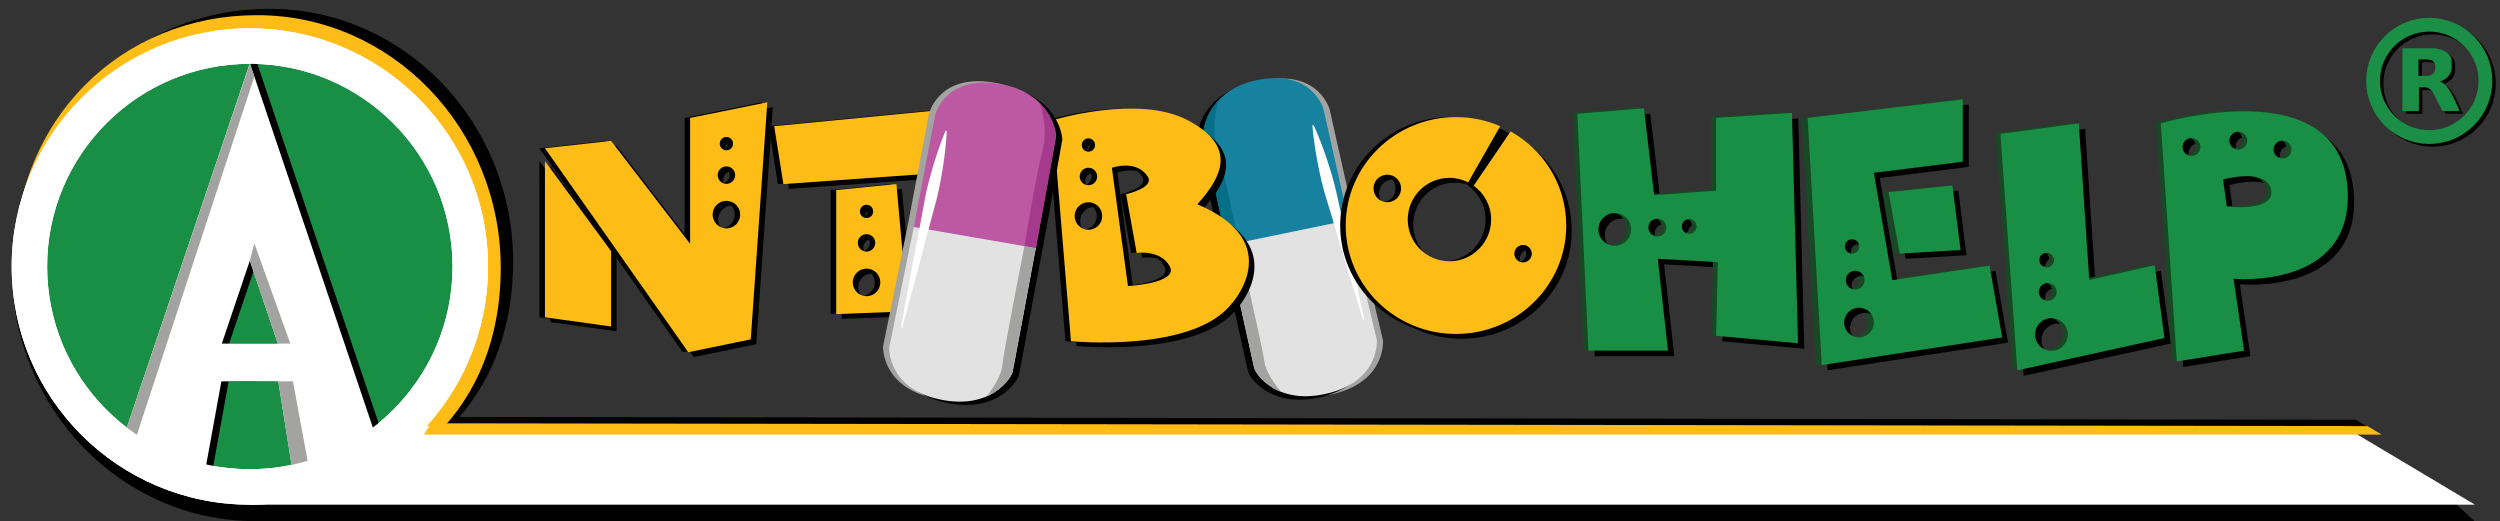<?xml version="1.0" encoding="utf-8"?>
<!-- Generator: Adobe Illustrator 16.0.0, SVG Export Plug-In . SVG Version: 6.00 Build 0)  -->
<!DOCTYPE svg PUBLIC "-//W3C//DTD SVG 1.1//EN" "http://www.w3.org/Graphics/SVG/1.1/DTD/svg11.dtd">
<svg version="1.1" id="Layer_1" xmlns="http://www.w3.org/2000/svg" xmlns:xlink="http://www.w3.org/1999/xlink" x="0px" y="0px"
	 width="1058px" height="220.545px" viewBox="0 0 1058 220.545" enable-background="new 0 0 1058 220.545" xml:space="preserve">
<rect x="0" y="0" width="1058" height="220.545" fill="#333333" stroke="none"/>
<g id="Layer_3">
	<g>
		<g>
			<polygon fill="#010101" points="1025.428,200.474 108.04,200.474 108.04,220.545 1047.215,220.545 			"/>
			<g>
				<path fill="#010101" d="M105.73,18.529c56.946,0,100.798,35.128,100.798,94.256c0,59.131-41.543,107.76-98.488,107.76
					c-56.946,0-103.109-47.935-103.109-107.065C4.931,54.353,48.785,18.529,105.73,18.529z"/>
				<path d="M1002.94,181.241l-6.028-3.596l-802.497-1.195c14.394-16.518,22.741-38.903,22.741-65.658
					c0-59.128-46.164-107.063-103.109-107.063c-56.946,0-103.109,43.418-103.109,107.063c0,59.132,51.656,97.029,108.603,97.029
					c28.604,0,53.096-9.568,70.396-26.58H1002.94z"/>
				<path fill="#FDBC16" d="M108.81,6.418c56.946,0,103.11,47.935,103.11,107.062c0,59.133-40.67,97.03-97.617,97.03
					c-56.946,0-108.602-37.897-108.602-97.03C5.701,49.837,51.864,6.418,108.81,6.418z"/>
				<g>
					<polygon fill="#FFFFFF" points="991.676,180.334 105.729,180.334 105.729,213.582 1047.396,213.582 					"/>
					<polygon fill="#FDBC16" points="182.472,179.129 185.553,174.33 179.39,183.929 1007.938,183.929 1001.908,180.334 					"/>
				</g>
				<circle fill="#FFFFFF" cx="105.73" cy="112.784" r="100.798"/>
				<path fill="#198F45" d="M105.73,27.007c47.374,0,85.777,38.401,85.777,85.778c0,47.374-38.404,85.776-85.777,85.776
					c-47.374,0-85.779-38.402-85.779-85.776C19.951,65.408,58.356,27.007,105.73,27.007z"/>
				<path fill="#010101" d="M120.85,161.379l6.487,40.863l37.621-9.208L108.905,27.003l-0.091,0.587l-0.002-9.061L52.663,193.038
					l36.672,9.205l7.434-40.854l12.285-0.099L120.85,161.379z M108.811,110.304l11.855,35.115h-11.761h-0.19H96.954L108.811,110.304
					z"/>
				<path fill="#FFFFFF" d="M117.768,161.379l6.489,40.863l37.62-9.208L105.825,27.003l-0.09,0.587l-0.097-0.587L49.582,193.038
					l36.674,9.205l7.436-40.854l12.283-0.099L117.768,161.379z M105.729,110.304l11.855,35.115h-11.761h-0.189H93.873
					L105.729,110.304z"/>
				<g>
					<polygon fill="#A3A3A2" points="52.107,185.583 105.729,27.003 107.644,32.396 56.773,187.526 					"/>
					<polygon fill="#A3A3A2" points="117.584,145.416 122.878,145.416 107.644,103.012 105.729,110.304 					"/>
					<polygon fill="#A3A3A2" points="117.768,161.379 123.975,161.379 130.182,195.021 123.975,200.474 					"/>
				</g>
				<path fill="#FFFFFF" d="M105.729,11.984c-55.672,0-100.8,45.132-100.8,100.799s45.129,100.799,100.8,100.799
					c55.668,0,100.797-45.132,100.797-100.799S161.4,11.984,105.729,11.984z M105.729,198.562
					c-47.375,0-85.779-38.401-85.779-85.775c0-47.377,38.404-85.778,85.779-85.778c47.372,0,85.777,38.401,85.777,85.778
					C191.507,160.159,153.104,198.562,105.729,198.562z"/>
			</g>
			<g id="Layer_5_2_">
				<path fill="#A3A3A2" d="M511.905,57.215c0.313,1.753,6.592,30.989,9.691,45.308l-0.012,0.006
					c0.009,0.044,0.132,0.589,0.304,1.34c0.006,0.025,0.012,0.052,0.017,0.074v0.002c0.448,1.988,1.212,5.366,1.212,5.366
					s9.702,44.29,10.264,46.62c0.564,2.329,9.613,16.156,31.486,10.637c21.875-5.521,20.42-22.518,20.42-22.518l-12.039-50.701
					h0.002l-10.471-46.784c0,0-4.214-16.51-26.461-12.8C514.066,37.475,511.486,54.855,511.905,57.215z"/>
				<g id="Layer_3_4_">
					<path fill="#010101" d="M506.687,58.524c0.313,1.753,6.593,30.989,9.691,45.309l-0.011,0.004
						c0.008,0.044,0.132,0.589,0.303,1.341c0.006,0.025,0.011,0.052,0.017,0.073v0.002c0.448,1.99,1.212,5.367,1.212,5.367
						s9.701,44.29,10.264,46.617c0.563,2.332,9.613,16.158,31.486,10.639c21.875-5.521,20.42-22.518,20.42-22.518l-12.039-50.7
						h0.002L557.56,47.873c0,0-4.213-16.509-26.461-12.8C508.847,38.783,506.268,56.165,506.687,58.524z"/>
					<path fill="#E2E2E2" d="M520.493,109.134c0,0,9.702,44.292,10.266,46.62c0.564,2.334,9.613,16.154,31.484,10.638
						c21.875-5.521,20.424-22.518,20.424-22.518l-12.416-52.285l-51.288,10.761C519,102.521,520.493,109.134,520.493,109.134z"/>
					<path fill="#1782A0" d="M533.695,33.588c-22.25,3.71-24.827,21.088-24.409,23.449c0.318,1.814,7.03,33.029,9.998,46.73
						l51.347-10.596L560.154,46.39C560.154,46.39,555.945,29.879,533.695,33.588z"/>
					<g>
						<path fill="#FFFFFF" d="M576.951,135.63c0,0-1.623-5.092-3.955-12.756c-1.178-3.828-2.555-8.296-3.986-13.095
							c-1.457-4.787-2.938-9.918-4.447-15.039c-0.776-2.557-1.528-5.117-2.321-7.624c-0.791-2.509-1.535-4.987-2.189-7.401
							c-0.627-2.423-1.195-4.774-1.65-7.024c-0.229-1.125-0.456-2.219-0.678-3.276c-0.194-1.062-0.385-2.091-0.563-3.078
							c-0.365-1.973-0.64-3.799-0.881-5.416c-0.234-1.618-0.416-3.038-0.546-4.208c-0.262-2.346-0.327-3.706-0.327-3.706
							l0.461-0.122c0,0,0.604,1.223,1.52,3.395c0.463,1.088,0.998,2.414,1.586,3.938c0.574,1.532,1.229,3.257,1.873,5.156
							c0.322,0.95,0.66,1.94,1.008,2.965c0.326,1.028,0.66,2.095,1.007,3.188c0.706,2.188,1.354,4.516,1.991,6.936
							c0.611,2.425,1.17,4.95,1.705,7.526c0.535,2.576,1.127,5.177,1.693,7.789c1.188,5.204,2.397,10.404,3.467,15.294
							c1.096,4.886,2.074,9.454,2.918,13.37c1.705,7.83,2.775,13.064,2.775,13.064L576.951,135.63z"/>
					</g>
					<path fill="#046F87" d="M509.286,57.04c0.318,1.812,7.03,33.026,9.998,46.728l4.813-0.991
						c-0.003-0.002-5.925-30.105-8.94-40.081c-3.011-9.957,0.606-20.311,0.625-20.357C509.913,48.471,509.028,55.588,509.286,57.04z
						"/>
					<path fill="#A3A3A2" d="M520.576,109.241c0,0,9.703,44.287,10.265,46.615c0.34,1.408,3.769,6.98,11.219,9.985l0.109-0.028
						c0,0-6.391-7.182-7.1-12.922c-0.713-5.742-10.973-50.116-10.973-50.116l-4.756,0.981
						C519.783,105.728,520.576,109.241,520.576,109.241z"/>
				</g>
			</g>
			<g>
				<polygon points="228.285,134.283 256.282,138.17 256.282,106.285 228.285,68.178 				"/>
				<path d="M289.725,49.901v53.272l-33.442-43.551l-24.327,2.702l-3.67,0.408l60.661,86.326l26.443-5.442l6.999-100.326
					L289.725,49.901z M305.084,57.971c1.556,0,2.819,1.263,2.819,2.819s-1.262,2.818-2.819,2.818c-1.558,0-2.82-1.262-2.82-2.818
					C302.266,59.233,303.527,57.971,305.084,57.971z M305.084,70.414c2.04,0,3.694,1.655,3.694,3.694
					c0,2.04-1.654,3.695-3.694,3.695c-2.041,0-3.695-1.655-3.695-3.695C301.39,72.069,303.043,70.414,305.084,70.414z
					 M305.084,96.661c-3.22,0-5.833-2.612-5.833-5.832c0-3.223,2.613-5.832,5.833-5.832c3.22,0,5.832,2.609,5.832,5.832
					C310.916,94.049,308.304,96.661,305.084,96.661z"/>
				<path d="M377.022,77.898l-25.47,2.527v52.496l30.331-1.166L377.022,77.898z M364.383,86.649c1.557,0,2.82,1.261,2.82,2.819
					c0,1.555-1.261,2.818-2.82,2.818c-1.557,0-2.819-1.264-2.819-2.818C361.565,87.91,362.827,86.649,364.383,86.649z
					 M364.383,99.093c2.041,0,3.694,1.654,3.694,3.694c0,2.039-1.653,3.693-3.694,3.693c-2.04,0-3.693-1.654-3.693-3.693
					C360.69,100.747,362.343,99.093,364.383,99.093z M364.383,125.341c-3.221,0-5.832-2.613-5.832-5.834
					c0-3.222,2.611-5.832,5.832-5.832c3.222,0,5.834,2.61,5.834,5.832C370.217,122.728,367.604,125.341,364.383,125.341z"/>
				<polygon points="325.304,53.399 329.193,77.898 397.437,73.039 397.437,46.401 				"/>
				<path d="M504.372,86.453c10.694-11.858,16.916-24.498-4.083-35.58c-20.998-11.081-57.162,0-57.162,0l7.777,93.519
					c0,0,51.718,5.058,68.05-15.94C518.954,128.45,542.673,102.591,504.372,86.453z M458.293,58.554
					c1.556,0,2.818,1.263,2.818,2.818c0,1.558-1.263,2.817-2.818,2.817c-1.558,0-2.82-1.26-2.82-2.817
					C455.474,59.816,456.735,58.554,458.293,58.554z M458.293,70.997c2.039,0,3.692,1.653,3.692,3.694
					c0,2.04-1.654,3.695-3.692,3.695c-2.041,0-3.695-1.655-3.695-3.695C454.599,72.65,456.251,70.997,458.293,70.997z
					 M458.293,97.244c-3.223,0-5.834-2.612-5.834-5.832c0-3.223,2.611-5.832,5.834-5.832c3.22,0,5.832,2.609,5.832,5.832
					C464.125,94.632,461.512,97.244,458.293,97.244z M475.014,121.063l-6.805-50.066c0,0,10.337-3.697,15.166,3.694
					c3.11,4.764-9.139,7.485-9.139,7.485l4.472,24.884c0,0,10.11-1.553,13.999,5.641
					C496.594,119.896,475.014,121.063,475.014,121.063z"/>
				<path d="M636.963,55.592l-15.637,22.993c4.465,3.201,7.383,8.422,7.383,14.334c0,9.744-7.9,17.642-17.646,17.642
					c-9.746,0-17.645-7.897-17.645-17.642s8.162-19.248,17.913-19.248c2.861,0,6.008,0.231,8.4,1.439l0.346-1.002l12.469-20.706
					c-5.729-2.47-12.055-3.85-18.711-3.85c-25.771,0-46.665,20.542-46.665,45.884c0,25.34,20.894,45.887,46.665,45.887
					s46.662-20.547,46.662-45.887C660.498,78.374,651.021,63.499,636.963,55.592z M584.769,85.58c-3.225,0-5.834-2.612-5.834-5.834
					c0-3.22,2.609-5.831,5.834-5.831c3.22,0,5.83,2.611,5.83,5.831C590.599,82.966,587.988,85.58,584.769,85.58z M642.223,111.049
					c-2.041,0-3.694-1.654-3.694-3.693s1.653-3.693,3.694-3.693c2.039,0,3.691,1.654,3.691,3.693S644.262,111.049,642.223,111.049z"
					/>
			</g>
			<g>
				<polygon fill="#010101" points="232.951,136.324 260.949,140.212 260.949,108.327 232.951,70.219 				"/>
				<path fill="#010101" d="M294.391,51.943v53.272L260.95,61.663l-24.328,2.702l-3.67,0.408l60.661,86.326l26.443-5.442
					l6.999-100.324L294.391,51.943z M309.75,60.012c1.556,0,2.82,1.263,2.82,2.82s-1.262,2.818-2.82,2.818
					c-1.557,0-2.819-1.262-2.819-2.818C306.932,61.274,308.193,60.012,309.75,60.012z M309.75,72.456
					c2.041,0,3.694,1.654,3.694,3.693c0,2.042-1.654,3.695-3.694,3.695s-3.694-1.653-3.694-3.695
					C306.057,74.11,307.709,72.456,309.75,72.456z M309.75,98.703c-3.22,0-5.832-2.612-5.832-5.833c0-3.221,2.612-5.833,5.832-5.833
					c3.221,0,5.833,2.612,5.833,5.833C315.582,96.09,312.97,98.703,309.75,98.703z"/>
				<path fill="#010101" d="M381.688,79.939l-25.47,2.528v52.495l30.331-1.166L381.688,79.939z M369.049,88.69
					c1.558,0,2.82,1.262,2.82,2.82c0,1.555-1.262,2.817-2.82,2.817c-1.557,0-2.819-1.263-2.819-2.817
					C366.231,89.952,367.493,88.69,369.049,88.69z M369.049,101.135c2.041,0,3.695,1.654,3.695,3.691
					c0,2.041-1.654,3.695-3.695,3.695c-2.04,0-3.693-1.654-3.693-3.695C365.356,102.789,367.009,101.135,369.049,101.135z
					 M369.049,127.383c-3.22,0-5.832-2.612-5.832-5.834c0-3.223,2.612-5.832,5.832-5.832c3.221,0,5.834,2.609,5.834,5.832
					C374.883,124.769,372.27,127.383,369.049,127.383z"/>
				<polygon fill="#010101" points="329.97,55.442 333.86,79.939 402.103,75.08 402.103,48.442 				"/>
				<path fill="#010101" d="M509.038,88.495c10.693-11.859,16.915-24.497-4.083-35.581c-20.998-11.082-57.161,0-57.161,0
					l7.777,93.519c0,0,51.718,5.06,68.049-15.938C523.619,130.493,547.339,104.632,509.038,88.495z M462.96,60.595
					c1.556,0,2.818,1.263,2.818,2.82s-1.263,2.818-2.818,2.818c-1.558,0-2.82-1.262-2.82-2.818
					C460.14,61.857,461.402,60.595,462.96,60.595z M462.96,73.039c2.038,0,3.692,1.654,3.692,3.693c0,2.042-1.654,3.695-3.692,3.695
					c-2.042,0-3.695-1.653-3.695-3.695C459.265,74.693,460.917,73.039,462.96,73.039z M462.96,99.286
					c-3.223,0-5.834-2.611-5.834-5.833c0-3.221,2.611-5.833,5.834-5.833c3.22,0,5.832,2.612,5.832,5.833
					C468.792,96.675,466.178,99.286,462.96,99.286z M479.68,123.106l-6.806-50.067c0,0,10.337-3.696,15.166,3.693
					c3.11,4.764-9.139,7.483-9.139,7.483l4.473,24.889c0,0,10.109-1.556,13.999,5.638
					C501.261,121.937,479.68,123.106,479.68,123.106z"/>
				<path fill="#010101" d="M641.629,57.634l-15.635,22.99c4.463,3.205,7.379,8.426,7.379,14.336
					c0,9.745-7.896,17.645-17.643,17.645s-17.646-7.898-17.646-17.645c0-9.744,7.899-17.645,17.646-17.645
					c2.864,0,5.559,0.7,7.95,1.908v-0.012l13.531-23.769c-5.729-2.469-12.055-3.85-18.711-3.85
					c-25.771,0-46.665,20.542-46.665,45.886c0,25.339,20.894,45.885,46.665,45.885c25.771,0,46.66-20.546,46.66-45.885
					C665.162,80.415,655.684,65.541,641.629,57.634z M589.433,87.62c-3.223,0-5.83-2.612-5.83-5.832c0-3.223,2.607-5.832,5.83-5.832
					c3.224,0,5.834,2.609,5.834,5.832C595.267,85.008,592.654,87.62,589.433,87.62z M646.887,113.091
					c-2.039,0-3.692-1.652-3.692-3.693c0-2.04,1.653-3.695,3.692-3.695c2.041,0,3.693,1.655,3.693,3.695
					C650.58,111.438,648.928,113.091,646.887,113.091z"/>
			</g>
			<polygon fill="#FDBC16" points="230.619,134.283 258.616,138.17 258.616,106.285 230.619,68.178 			"/>
			<path fill="#FDBC16" d="M292.058,49.901v53.272l-33.441-43.551l-24.329,2.702l-3.669,0.408l60.661,86.326l26.442-5.442l7-100.326
				L292.058,49.901z M307.417,57.971c1.557,0,2.82,1.263,2.82,2.819s-1.263,2.818-2.82,2.818s-2.819-1.262-2.819-2.818
				C304.598,59.233,305.86,57.971,307.417,57.971z M307.417,70.414c2.041,0,3.695,1.655,3.695,3.694c0,2.04-1.654,3.695-3.695,3.695
				c-2.04,0-3.694-1.655-3.694-3.695C303.723,72.069,305.377,70.414,307.417,70.414z M307.417,96.661
				c-3.22,0-5.833-2.612-5.833-5.832c0-3.223,2.613-5.832,5.833-5.832c3.221,0,5.833,2.609,5.833,5.832
				C313.25,94.049,310.638,96.661,307.417,96.661z"/>
			<path fill="#FDBC16" d="M379.355,77.898l-25.469,2.527v52.496l30.33-1.166L379.355,77.898z M366.717,86.649
				c1.556,0,2.819,1.261,2.819,2.819c0,1.555-1.263,2.818-2.819,2.818c-1.558,0-2.82-1.264-2.82-2.818
				C363.898,87.91,365.161,86.649,366.717,86.649z M366.717,99.093c2.04,0,3.694,1.654,3.694,3.694c0,2.039-1.654,3.693-3.694,3.693
				c-2.041,0-3.695-1.654-3.695-3.693C363.023,100.747,364.676,99.093,366.717,99.093z M366.717,125.341
				c-3.221,0-5.833-2.613-5.833-5.834c0-3.222,2.612-5.832,5.833-5.832c3.22,0,5.833,2.61,5.833,5.832
				C372.549,122.728,369.937,125.341,366.717,125.341z"/>
			<polygon fill="#FDBC16" points="327.637,53.399 331.526,77.898 399.77,73.039 399.77,46.401 			"/>
			<path fill="#FDBC16" d="M506.705,86.453c10.692-11.858,16.914-24.498-4.083-35.58c-20.998-11.081-57.161,0-57.161,0l7.777,93.519
				c0,0,51.717,5.058,68.049-15.94C521.287,128.45,545.007,102.591,506.705,86.453z M460.625,58.554
				c1.556,0,2.819,1.263,2.819,2.818c0,1.558-1.263,2.817-2.819,2.817c-1.558,0-2.819-1.26-2.819-2.817
				C457.806,59.816,459.068,58.554,460.625,58.554z M460.625,70.997c2.04,0,3.694,1.653,3.694,3.694c0,2.04-1.654,3.695-3.694,3.695
				s-3.695-1.655-3.695-3.695C456.93,72.65,458.585,70.997,460.625,70.997z M460.625,97.244c-3.221,0-5.833-2.612-5.833-5.832
				c0-3.223,2.613-5.832,5.833-5.832s5.833,2.609,5.833,5.832C466.458,94.632,463.846,97.244,460.625,97.244z M477.346,121.063
				l-6.804-50.066c0,0,10.337-3.697,15.166,3.694c3.11,4.764-9.138,7.485-9.138,7.485l4.472,24.884c0,0,10.109-1.553,13.998,5.641
				C498.928,119.896,477.346,121.063,477.346,121.063z"/>
			<path fill="#FDBC16" d="M639.297,55.592l-15.635,22.993c4.461,3.201,7.379,8.422,7.379,14.334
				c0,9.744-7.898,17.642-17.646,17.642c-9.746,0-17.643-7.897-17.643-17.642s7.896-17.646,17.643-17.646
				c2.865,0,5.562,0.7,7.953,1.909v-0.015l13.531-23.766c-5.729-2.47-12.055-3.85-18.713-3.85
				c-25.771,0-46.663,20.542-46.663,45.884c0,25.341,20.891,45.887,46.663,45.887c25.77,0,46.664-20.546,46.664-45.887
				C662.832,78.374,653.352,63.499,639.297,55.592z M587.101,85.58c-3.223,0-5.834-2.612-5.834-5.834
				c0-3.22,2.611-5.831,5.834-5.831c3.222,0,5.832,2.611,5.832,5.831C592.933,82.966,590.32,85.58,587.101,85.58z M644.555,111.049
				c-2.039,0-3.694-1.654-3.694-3.693s1.655-3.693,3.694-3.693s3.693,1.654,3.693,3.693S646.594,111.049,644.555,111.049z"/>
			<path fill="#A3A3A2" d="M419.135,34.724c-22.359-2.994-26.039,13.642-26.039,13.642l-8.969,47.096l0.002,0.001l-10.406,51.06
				c0,0-0.911,17.037,21.132,21.853c22.037,4.813,30.639-9.294,31.129-11.642c0.486-2.346,8.765-46.924,8.765-46.924
				s0.654-3.401,1.04-5.401v-0.001c0.005-0.025,0.01-0.051,0.015-0.076c0.146-0.758,0.25-1.308,0.258-1.354l-0.01-0.002
				c2.637-14.409,7.979-43.831,8.233-45.595C444.627,55.009,441.493,37.719,419.135,34.724z"/>
			<g id="Layer_3_1_">
				<path fill="#010101" d="M424.372,36.733c-22.359-2.994-26.039,13.642-26.039,13.642l-8.968,47.096l0.001,0.001l-10.406,51.06
					c0,0-0.911,17.035,21.132,21.853c22.037,4.813,30.641-9.295,31.129-11.642c0.487-2.348,8.766-46.926,8.766-46.926
					s0.654-3.4,1.04-5.401l0,0c0.004-0.025,0.009-0.051,0.014-0.076c0.146-0.758,0.252-1.308,0.259-1.353l-0.011-0.003
					c2.638-14.409,7.979-43.831,8.235-45.595C449.863,57.019,446.729,39.729,424.372,36.733z"/>
				<path fill="#E2E2E2" d="M438.651,103.585l-51.604-9.113l-10.733,52.657c0,0-0.907,17.034,21.133,21.851
					c22.039,4.814,30.639-9.289,31.128-11.64c0.488-2.348,8.767-46.925,8.767-46.925S438.622,103.758,438.651,103.585z"/>
				<path fill="#BC59A2" d="M395.69,48.974l-8.972,47.096l51.66,8.941c2.526-13.785,8.233-45.201,8.494-47.025
					c0.344-2.372-2.789-19.658-25.146-22.657C399.369,32.337,395.69,48.974,395.69,48.974z"/>
				<g>
					<path fill="#FFFFFF" d="M381.299,138.603c0,0,0.902-5.269,2.355-13.146c0.719-3.941,1.551-8.54,2.489-13.458
						c0.911-4.924,1.956-10.159,2.977-15.399c0.484-2.627,0.991-5.246,1.443-7.838c0.452-2.593,0.929-5.133,1.463-7.576
						c0.558-2.439,1.133-4.788,1.769-6.995c0.309-1.105,0.611-2.182,0.903-3.222c0.316-1.035,0.62-2.034,0.914-2.992
						c0.583-1.918,1.182-3.667,1.708-5.215c0.54-1.543,1.029-2.886,1.458-3.987c0.845-2.203,1.411-3.441,1.411-3.441l0.464,0.107
						c0,0-0.024,1.361-0.212,3.713c-0.089,1.179-0.227,2.602-0.408,4.225c-0.191,1.626-0.405,3.458-0.708,5.441
						c-0.148,0.993-0.305,2.023-0.467,3.094c-0.186,1.064-0.378,2.163-0.574,3.296c-0.379,2.262-0.875,4.632-1.424,7.073
						c-0.573,2.434-1.239,4.935-1.948,7.467c-0.711,2.531-1.382,5.116-2.08,7.694c-1.341,5.166-2.658,10.342-3.961,15.175
						c-1.277,4.841-2.511,9.352-3.564,13.213c-2.089,7.736-3.546,12.878-3.546,12.878L381.299,138.603z"/>
				</g>
				<path fill="#A53A8C" d="M439.913,43.502c0.021,0.045,3.971,10.278,1.278,20.326c-2.694,10.069-7.65,40.346-7.653,40.348
					l4.841,0.838c2.526-13.788,8.234-45.204,8.495-47.028C447.086,56.53,445.976,49.446,439.913,43.502z"/>
				<path fill="#A3A3A2" d="M438.322,105.003l-4.784-0.827c0,0-8.834,44.681-9.362,50.439c-0.526,5.762-6.683,13.144-6.683,13.144
					l0.109,0.025c7.351-3.24,10.598-8.922,10.893-10.336c0.487-2.348,8.769-46.926,8.769-46.926S437.942,106.988,438.322,105.003z"
					/>
			</g>
		</g>
		<g>
			<path fill="#164924" d="M839.453,112.406l-41.16,6.161L790.5,73.132l37.644-4.711V42.028l-65.664,7.854l5.969,104.626
				l76.348-11.716L839.453,112.406z M786.547,118.208c0.201,2.189-1.41,4.124-3.6,4.327c-2.191,0.196-4.123-1.418-4.324-3.604
				c-0.199-2.188,1.416-4.125,3.604-4.324C784.414,114.41,786.35,116.021,786.547,118.208z M781.012,101.257
				c1.668-0.153,3.148,1.079,3.3,2.749c0.151,1.673-1.08,3.15-2.748,3.3c-1.673,0.153-3.148-1.079-3.304-2.75
				C778.109,102.885,779.342,101.407,781.012,101.257z M784.787,142.769c-3.457,0.313-6.514-2.233-6.83-5.689
				c-0.314-3.458,2.231-6.514,5.688-6.828c3.457-0.314,6.517,2.232,6.83,5.689C790.787,139.394,788.242,142.453,784.787,142.769z"/>
			<polygon fill="#164924" points="796.725,81.301 801.436,107.318 827.199,105.81 823.744,78.473 			"/>
			<path fill="#010101" d="M844.481,114.604l-41.159,6.164l-7.791-45.438l37.641-4.712V44.226l-65.666,7.856l5.969,104.625
				l76.349-11.715L844.481,114.604z M791.574,120.408c0.201,2.19-1.414,4.124-3.601,4.325c-2.188,0.197-4.127-1.416-4.323-3.604
				c-0.197-2.189,1.416-4.125,3.604-4.326C789.441,116.608,791.381,118.222,791.574,120.408z M786.041,103.456
				c1.668-0.152,3.146,1.079,3.297,2.751c0.152,1.673-1.078,3.146-2.752,3.3c-1.668,0.152-3.145-1.081-3.297-2.752
				C783.139,105.083,784.365,103.607,786.041,103.456z M789.813,144.967c-3.455,0.315-6.517-2.231-6.828-5.69
				c-0.314-3.455,2.231-6.512,5.69-6.825c3.453-0.314,6.51,2.231,6.824,5.688C795.814,141.594,793.271,144.653,789.813,144.967z"/>
			<polygon fill="#010101" points="801.75,83.501 806.463,109.519 832.225,108.008 828.772,80.674 			"/>
			<path fill="#198F45" d="M841.967,112.406l-41.158,6.161l-7.795-45.437l37.644-4.711V42.028l-65.664,7.854l5.969,104.626
				l76.346-11.716L841.967,112.406z M789.061,118.208c0.201,2.189-1.411,4.124-3.598,4.327c-2.19,0.196-4.127-1.418-4.328-3.604
				c-0.197-2.188,1.416-4.125,3.607-4.324C786.928,114.41,788.865,116.021,789.061,118.208z M783.525,101.257
				c1.67-0.153,3.146,1.079,3.299,2.749c0.153,1.673-1.076,3.15-2.75,3.3c-1.668,0.153-3.148-1.079-3.299-2.75
				C780.623,102.885,781.854,101.407,783.525,101.257z M787.299,142.769c-3.455,0.313-6.514-2.233-6.828-5.689
				c-0.313-3.458,2.234-6.514,5.689-6.828c3.457-0.314,6.514,2.232,6.828,5.689C793.303,139.394,790.758,142.453,787.299,142.769z"
				/>
			<polygon fill="#198F45" points="799.238,81.301 803.951,107.318 829.715,105.81 826.258,78.473 			"/>
		</g>
		<g>
			<path d="M886.846,120.842l-4.438-66.299L849.26,58.98l7.148,100.07l62.283-13.672l-4.179-30.801L886.846,120.842z
				 M868.812,109.298c1.723,0,3.116,1.396,3.116,3.116c0,1.722-1.395,3.117-3.116,3.117s-3.115-1.396-3.115-3.117
				C865.695,110.693,867.09,109.298,868.812,109.298z M869.277,122.103c2.088,0,3.78,1.693,3.78,3.781
				c0,2.09-1.692,3.782-3.78,3.782c-2.089,0-3.781-1.692-3.781-3.782C865.496,123.796,867.188,122.103,869.277,122.103z
				 M870.848,150.813c-3.819,0-6.918-3.097-6.918-6.916s3.099-6.916,6.918-6.916c3.818,0,6.916,3.097,6.916,6.916
				C877.764,147.718,874.666,150.813,870.848,150.813z"/>
			<path d="M728.928,52.217v30.8l-26.231,1.935l-4.308-36.805l-28.19,2.35l4.699,100.232h33.672l-4.308-38.867l25.414,1.428
				l-0.748,31.175l34.654,3.132l-2.549-97.491L728.928,52.217z M686.039,106.354c-3.82,0-6.916-3.098-6.916-6.918
				c0-3.818,3.096-6.916,6.916-6.916s6.918,3.098,6.918,6.916C692.957,103.257,689.859,106.354,686.039,106.354z M704.053,102.433
				c-2.088,0-3.78-1.692-3.78-3.781c0-2.089,1.692-3.781,3.78-3.781s3.781,1.692,3.781,3.781
				C707.834,100.741,706.141,102.433,704.053,102.433z M717.523,101.301c-1.724,0-3.119-1.395-3.119-3.116s1.396-3.117,3.119-3.117
				c1.721,0,3.114,1.396,3.114,3.117C720.639,99.906,719.244,101.301,717.523,101.301z"/>
			<path d="M996.213,83.017c-2.551-51.395-79.088-28.474-79.088-28.474l6.785,100.754l28.451-4.567l-4.437-30.408
				C947.926,120.319,998.301,125.063,996.213,83.017z M949.908,58.07c2.088,0,3.78,1.693,3.78,3.782c0,2.088-1.692,3.781-3.78,3.781
				c-2.09,0-3.783-1.693-3.783-3.781S947.818,58.07,949.908,58.07z M930.1,68.328c-2.09,0-3.78-1.694-3.78-3.782
				s1.69-3.781,3.78-3.781c2.089,0,2.216,1.693,2.216,3.781S932.188,68.328,930.1,68.328z M945.053,89.78l-1.563-11.485
				c4.959-1.305,19.053-3.914,20.358,4.722C965.217,92.072,945.053,89.78,945.053,89.78z M968.641,69.414
				c-2.09,0-3.78-1.692-3.78-3.78c0-2.089,1.69-3.781,3.78-3.781c2.089,0,3.781,1.692,3.781,3.781
				C972.422,67.722,970.729,69.414,968.641,69.414z"/>
		</g>
		<g>
			<path fill="#164924" d="M882.147,118.05l-4.438-66.299l-33.15,4.437l7.148,100.07l62.283-13.671l-4.178-30.802L882.147,118.05z
				 M864.111,106.506c1.723,0,3.118,1.395,3.118,3.115c0,1.723-1.396,3.119-3.118,3.119c-1.722,0-3.115-1.396-3.115-3.119
				C860.996,107.9,862.391,106.506,864.111,106.506z M864.58,119.312c2.088,0,3.781,1.692,3.781,3.781
				c0,2.088-1.693,3.78-3.781,3.78c-2.09,0-3.781-1.692-3.781-3.78C860.799,121.004,862.49,119.312,864.58,119.312z
				 M866.147,148.022c-3.819,0-6.916-3.098-6.916-6.918c0-3.818,3.097-6.916,6.916-6.916c3.82,0,6.919,3.098,6.919,6.916
				C873.065,144.926,869.969,148.022,866.147,148.022z"/>
			<path fill="#164924" d="M724.229,49.424v30.801l-26.233,1.935l-4.308-36.805l-28.188,2.35l4.697,100.231h33.672l-4.308-38.867
				l25.416,1.429l-0.748,31.174l34.654,3.133l-2.551-97.492L724.229,49.424z M681.34,103.563c-3.817,0-6.916-3.097-6.916-6.918
				c0-3.818,3.099-6.916,6.916-6.916c3.82,0,6.918,3.098,6.918,6.916C688.258,100.466,685.16,103.563,681.34,103.563z
				 M699.354,99.642c-2.089,0-3.781-1.694-3.781-3.783c0-2.088,1.692-3.78,3.781-3.78c2.09,0,3.782,1.692,3.782,3.78
				C703.137,97.947,701.443,99.642,699.354,99.642z M712.824,98.509c-1.722,0-3.117-1.395-3.117-3.116s1.396-3.117,3.117-3.117
				c1.723,0,3.117,1.396,3.117,3.117S714.547,98.509,712.824,98.509z"/>
			<path fill="#164924" d="M991.516,80.225c-2.553-51.396-79.09-28.474-79.09-28.474l6.787,100.754l28.451-4.568l-4.438-30.408
				C943.228,117.528,993.604,122.272,991.516,80.225z M945.209,55.278c2.088,0,3.781,1.693,3.781,3.781
				c0,2.089-1.693,3.782-3.781,3.782s-3.781-1.693-3.781-3.782C941.428,56.972,943.121,55.278,945.209,55.278z M925.4,65.535
				c-2.089,0-3.781-1.692-3.781-3.781c0-2.088,1.692-3.782,3.781-3.782c2.088,0,3.78,1.694,3.78,3.782
				C929.182,63.843,927.488,65.535,925.4,65.535z M940.354,86.989l-1.565-11.485c4.959-1.306,19.055-3.916,20.358,4.721
				C960.519,89.28,940.354,86.989,940.354,86.989z M963.94,66.623c-2.088,0-3.78-1.693-3.78-3.781c0-2.088,1.692-3.782,3.78-3.782
				c2.091,0,3.781,1.694,3.781,3.782C967.722,64.93,966.031,66.623,963.94,66.623z"/>
		</g>
		<g>
			<path fill="#198F45" d="M884.176,118.498L879.738,52.2l-33.15,4.437l7.15,100.07l62.28-13.672l-4.176-30.802L884.176,118.498z
				 M866.141,106.955c1.724,0,3.117,1.395,3.117,3.115c0,1.723-1.395,3.119-3.117,3.119c-1.721,0-3.116-1.396-3.116-3.119
				C863.022,108.35,864.42,106.955,866.141,106.955z M866.606,119.76c2.089,0,3.781,1.693,3.781,3.781
				c0,2.089-1.692,3.781-3.781,3.781c-2.09,0-3.78-1.692-3.78-3.781C862.826,121.453,864.519,119.76,866.606,119.76z
				 M868.176,148.472c-3.817,0-6.916-3.097-6.916-6.916c0-3.82,3.099-6.918,6.916-6.918c3.82,0,6.918,3.098,6.918,6.918
				C875.094,145.375,871.996,148.472,868.176,148.472z"/>
			<path fill="#198F45" d="M726.258,49.873v30.801l-26.231,1.934l-4.308-36.804l-28.19,2.35l4.698,100.232h33.673l-4.31-38.867
				l25.416,1.428l-0.748,31.174l34.654,3.133l-2.549-97.491L726.258,49.873z M683.369,104.012c-3.82,0-6.918-3.098-6.918-6.918
				c0-3.818,3.098-6.916,6.918-6.916c3.817,0,6.916,3.098,6.916,6.916C690.285,100.914,687.188,104.012,683.369,104.012z
				 M701.383,100.09c-2.088,0-3.783-1.693-3.783-3.782c0-2.088,1.695-3.78,3.783-3.78s3.781,1.692,3.781,3.78
				C705.164,98.396,703.471,100.09,701.383,100.09z M714.852,98.958c-1.721,0-3.116-1.395-3.116-3.116
				c0-1.721,1.396-3.118,3.116-3.118c1.724,0,3.117,1.396,3.117,3.118C717.969,97.564,716.574,98.958,714.852,98.958z"/>
			<path fill="#198F45" d="M993.543,80.674C990.992,29.278,914.455,52.2,914.455,52.2l6.785,100.753l28.45-4.567l-4.436-30.408
				C945.256,117.978,995.631,122.722,993.543,80.674z M947.238,55.728c2.088,0,3.778,1.692,3.778,3.781
				c0,2.088-1.69,3.782-3.778,3.782c-2.091,0-3.783-1.694-3.783-3.782C943.455,57.42,945.147,55.728,947.238,55.728z M927.43,65.984
				c-2.09,0-3.782-1.693-3.782-3.781s1.692-3.782,3.782-3.782c2.089,0,3.779,1.694,3.779,3.782S929.519,65.984,927.43,65.984z
				 M942.383,87.438l-1.565-11.485c4.959-1.305,19.055-3.915,20.358,4.722C962.545,89.729,942.383,87.438,942.383,87.438z
				 M965.971,67.072c-2.09,0-3.782-1.693-3.782-3.781c0-2.09,1.692-3.782,3.782-3.782c2.089,0,3.781,1.692,3.781,3.782
				C969.752,65.379,968.06,67.072,965.971,67.072z"/>
		</g>
	</g>
</g>
<g id="Layer_2">
	<g>
		<circle fill="none" stroke="#010101" stroke-width="5.826" stroke-miterlimit="10" cx="1029.51" cy="35.393" r="23.775"/>
		<path fill="#010101" d="M1037.647,38.7c-2.22-3.17-3.805-2.932-3.805-2.932c5.152-1.744,5.152-5.628,5.152-5.628v-2.932
			c0-4.991-7.29-5.627-7.29-5.627h-13.553v26.55h6.975l0.018-10.015c0,0,0.695-0.052,2.834,0.03
			c2.141,0.077,3.329,2.615,3.329,2.615l3.725,7.371h7.29C1042.322,48.131,1039.868,41.871,1037.647,38.7z M1032.101,29.941
			c-0.061,3.092-2.912,3.33-2.912,3.33h-4.221v-6.959h3.15C1030.437,26.309,1032.16,26.85,1032.101,29.941z"/>
	</g>
	<g>
		<circle fill="none" stroke="#1A8F45" stroke-width="5.826" stroke-miterlimit="10" cx="1028.063" cy="34.229" r="23.775"/>
		<path fill="#198F45" d="M1036.201,37.534c-2.221-3.169-3.804-2.931-3.804-2.931c5.148-1.744,5.148-5.628,5.148-5.628v-2.932
			c0-4.992-7.29-5.627-7.29-5.627h-13.552v26.55h6.974l0.02-10.015c0,0,0.696-0.051,2.836,0.03c2.14,0.077,3.327,2.615,3.327,2.615
			l3.726,7.37h7.291C1040.877,46.966,1038.419,40.706,1036.201,37.534z M1030.651,28.776c-0.058,3.091-2.91,3.329-2.91,3.329h-4.221
			v-6.959h3.149C1028.99,25.144,1030.715,25.684,1030.651,28.776z"/>
	</g>
</g>
</svg>
